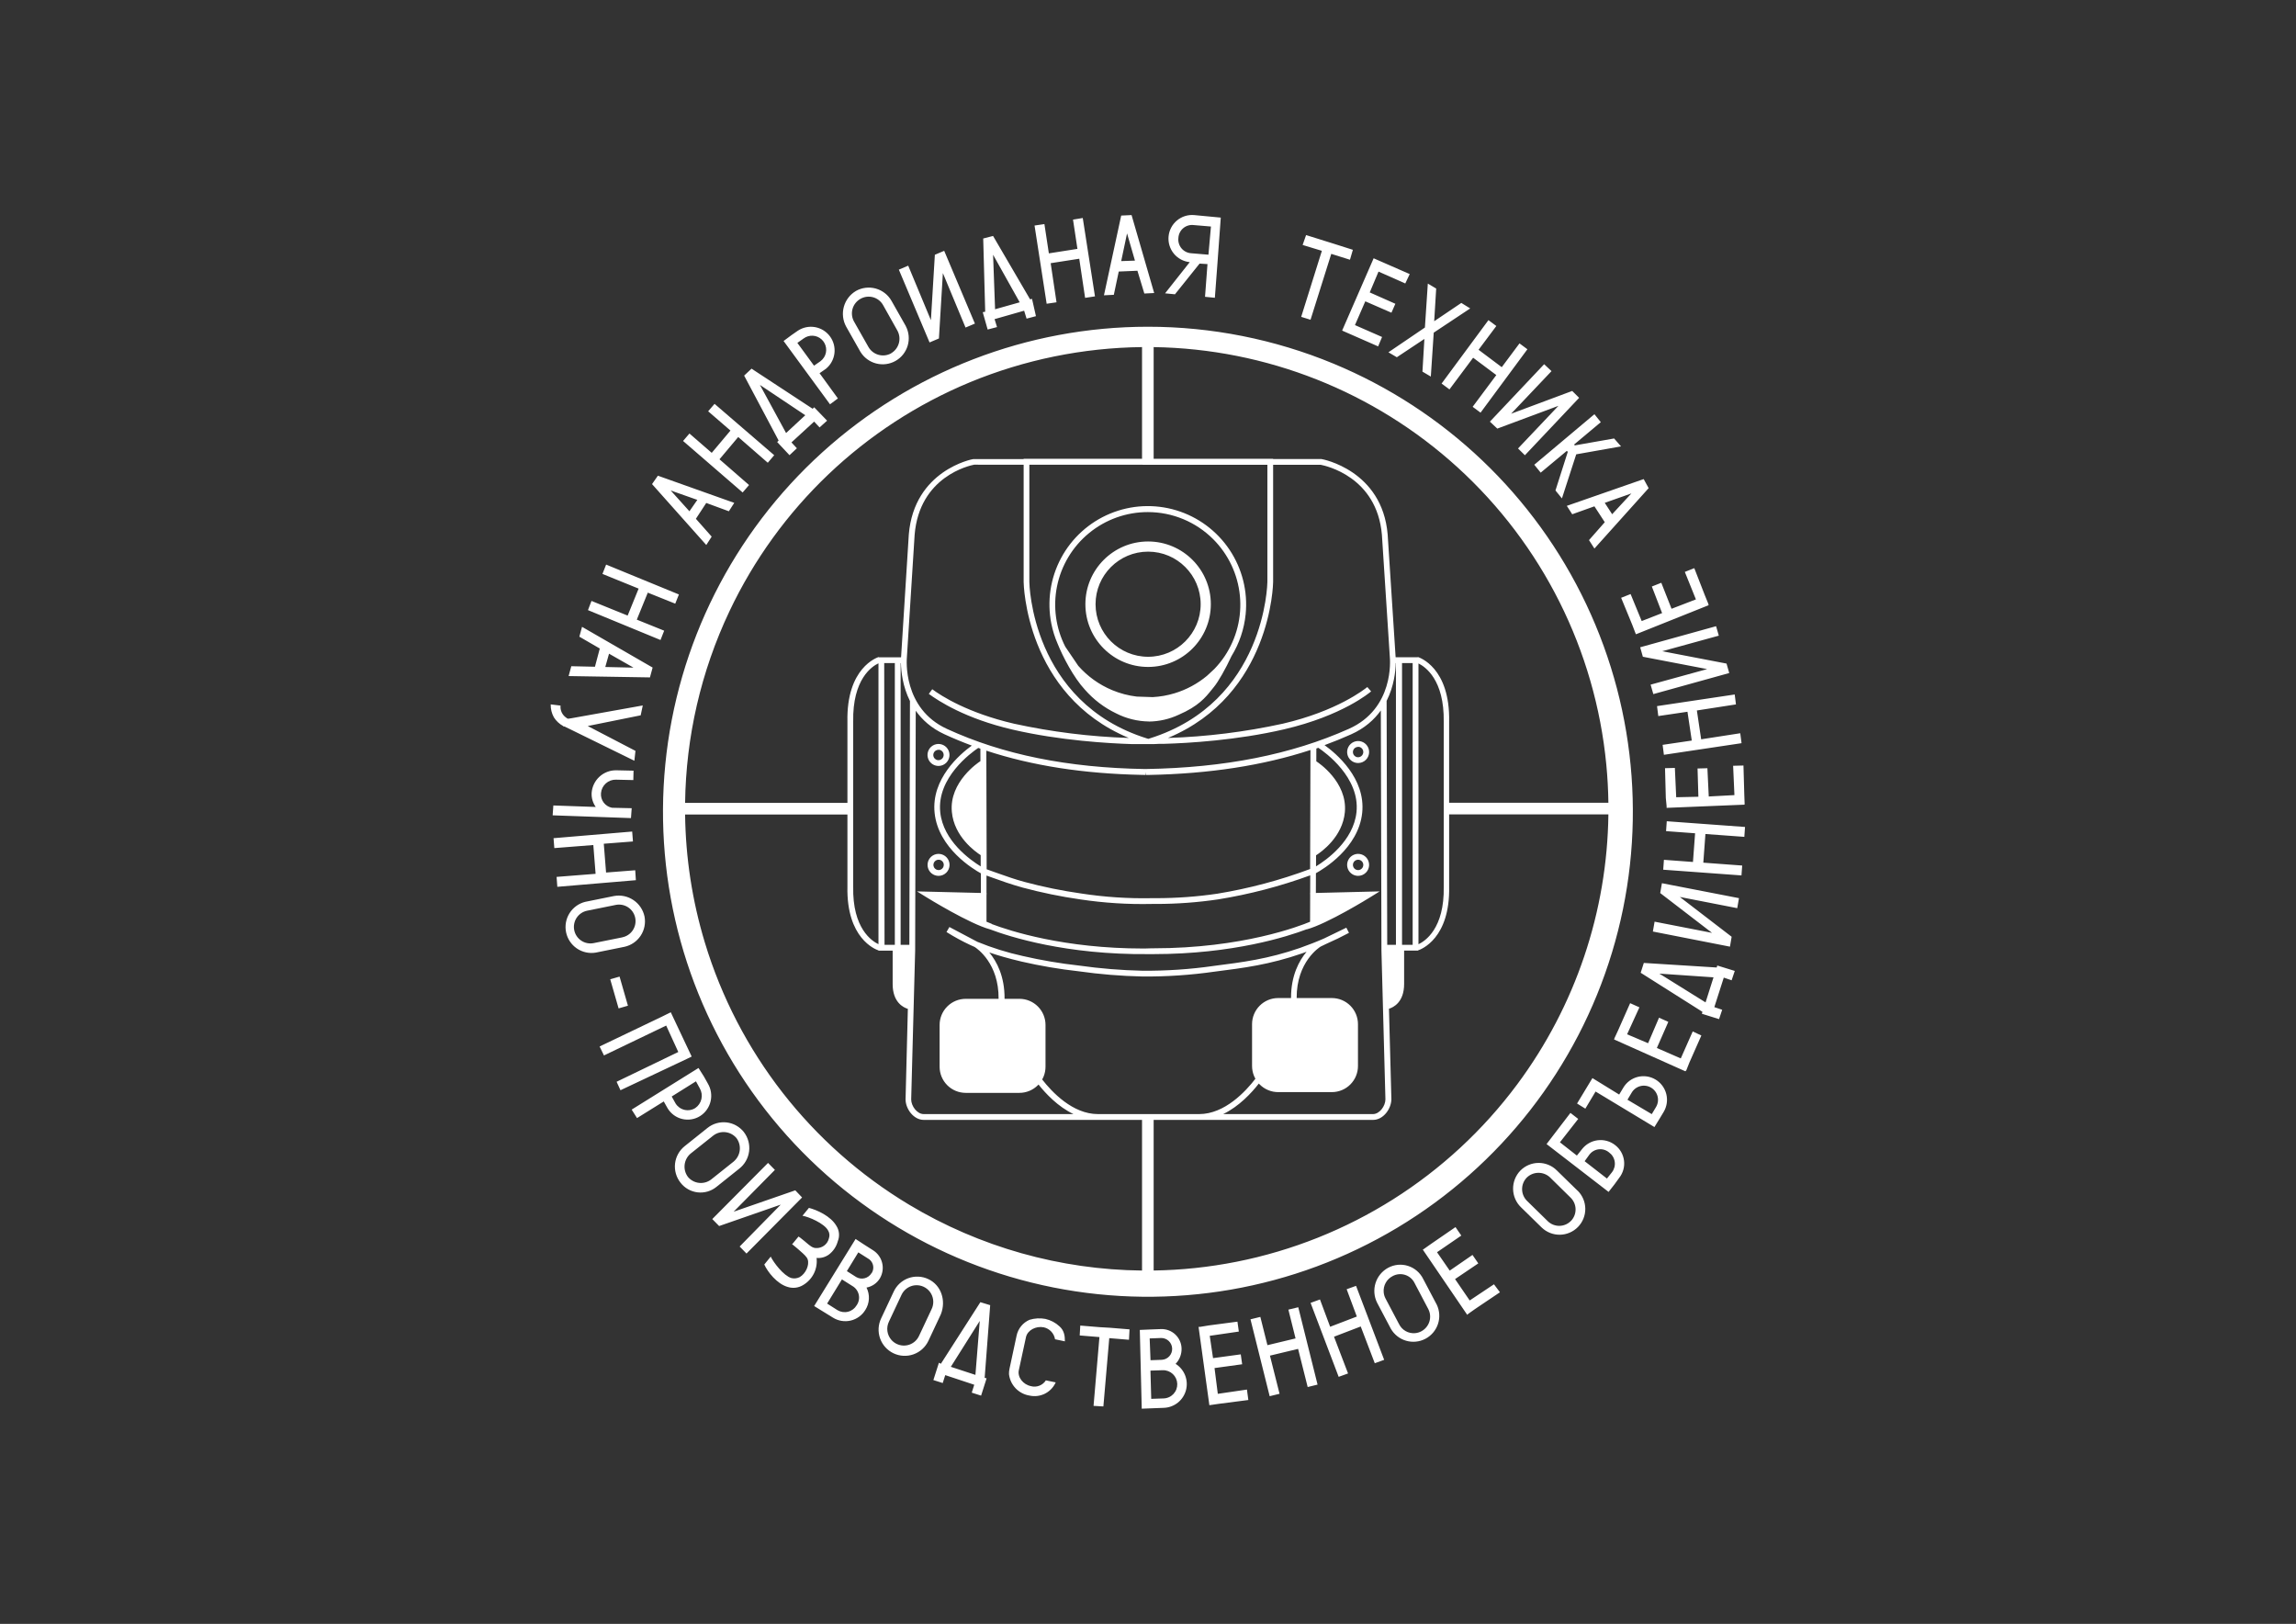 <?xml version="1.0" encoding="UTF-8"?> <svg xmlns="http://www.w3.org/2000/svg" xmlns:xlink="http://www.w3.org/1999/xlink" version="1.1" width="1190.551pt" height="841.89pt" viewBox="0,0,256,181.025"><rect x="0" y="0" width="256" height="181.025" fill="#333333" stroke="none"/><g fill="#ffffff" fill-rule="evenodd" stroke="none" stroke-width="1" stroke-linecap="butt" stroke-linejoin="miter" stroke-miterlimit="10" stroke-dasharray="" stroke-dashoffset="0" font-family="none" font-weight="none" font-size="none" text-anchor="none" style="mix-blend-mode: normal"><g transform="translate(0.812,1.69) scale(0.215,0.215)"><path d="M606.595,106.445c2.487,-2.072 5.692,-3.077 8.916,-2.794l13.802,1.306l-1.791,24.615l-1.276,16.959l-5.101,-0.502l1.274,-16.964l-4.099,-0.251l-12.77,15.912l-5.116,-0.502l12.784,-16.17c-3.221,-0.323 -6.183,-1.907 -8.239,-4.407c-2.057,-2.499 -3.041,-5.711 -2.738,-8.934c0.302,-3.222 1.868,-6.194 4.354,-8.267zM613.977,123.44l8.941,0.753l1.296,-14.611l-8.957,-0.753c-0.964,-0.117 -1.942,-0.034 -2.872,0.243c-0.931,0.277 -1.795,0.743 -2.538,1.367c-0.743,0.625 -1.35,1.396 -1.783,2.265c-0.433,0.869 -0.682,1.818 -0.733,2.788c-0.113,0.963 -0.029,1.939 0.248,2.869c0.277,0.929 0.741,1.792 1.363,2.537c0.623,0.744 1.39,1.353 2.256,1.79c0.866,0.437 1.812,0.693 2.78,0.751zM583.05,103.651l-5.375,0.251l-8.942,41.345l5.116,-0.251l2.55,-12.071l9.688,-0.409l3.584,11.805l5.101,-0.251zM577.675,127.512l3.032,-14.369l4.099,14.121zM552.684,106.004l5.056,-0.834l6.329,40.629l-5.116,0.773l-3.037,-20.284l-14.819,2.308l3.03,20.28l-5.116,0.753l-6.28,-40.557l5.119,-0.753l2.306,15.183l14.819,-2.323zM531.428,147.091l-1.005,0.251l-19.202,-32.866l-5.111,1.321l1.032,37.959l-1.274,0.251l2.549,8.989l4.86,-1.276l-1.276,-4.114l15.334,-4.373l1.268,4.114l4.858,-1.288zM512.268,152.481l-1.033,-28.257l13.799,24.657zM481.037,124.234l4.843,-2.05l15.927,37.736l-4.858,2.05l-11.752,-28.232l-2.05,33.893l-4.858,2.064l-15.927,-37.746l4.858,-2.065l11.767,28.257zM465.972,161.211l-7.425,-13.103c-1.77,-3.11 -4.697,-5.395 -8.145,-6.356c-3.447,-0.961 -7.134,-0.521 -10.258,1.224c-3.087,1.815 -5.347,4.76 -6.301,8.211c-0.955,3.451 -0.53,7.139 1.185,10.282l7.41,13.086c1.831,2.996 4.756,5.162 8.155,6.041c3.4,0.879 7.008,0.402 10.062,-1.331c3.054,-1.733 5.315,-4.586 6.304,-7.955c0.989,-3.369 0.63,-6.991 -1.003,-10.1zM458.387,175.332c-2.014,1.117 -4.389,1.392 -6.606,0.763c-2.216,-0.629 -4.093,-2.11 -5.221,-4.119l-7.425,-13.088c-0.559,-0.993 -0.917,-2.086 -1.053,-3.218c-0.136,-1.132 -0.046,-2.279 0.263,-3.376c0.309,-1.097 0.831,-2.122 1.538,-3.016c0.707,-0.894 1.582,-1.64 2.578,-2.195c0.988,-0.566 2.079,-0.929 3.209,-1.068c1.13,-0.139 2.277,-0.051 3.373,0.259c1.096,0.31 2.119,0.835 3.01,1.545c0.89,0.71 1.63,1.591 2.176,2.59l7.364,13.118c1.109,2.005 1.386,4.365 0.773,6.573c-0.614,2.208 -2.069,4.087 -4.053,5.232zM752.089,234.445c-43.197,-39.319 -99.249,-61.467 -157.586,-62.34v57.909h61.956v0.143h25.087c0.314,0 31.505,5.717 34.315,39.115l4.114,63.393c0.004,0.049 0.012,0.142 0.021,0.276h11.513v-0.151c0.678,0.211 16.828,5.418 16.23,33.594v41.978h82.59c-0.089,-6.62 -0.448,-13.256 -1.091,-19.892c-5.714,-59.135 -33.214,-114.034 -77.15,-154.026zM830.33,414.391h-82.59v37.416c0.572,26.855 -14.455,32.572 -16.11,33.097v0.106h-7.234v17.305c0,9.505 -5.58,12.161 -7.861,12.857l1.255,46.909c-0.055,5 -4.195,10.732 -9.522,10.732h-113.765v78.092c14.301,-0.211 28.641,-1.708 42.851,-4.518c58.283,-11.524 110.201,-44.301 145.663,-91.967c30.275,-40.693 46.711,-89.754 47.312,-140.03zM475.323,572.814h113.152v78.108c-42.304,-0.432 -84.053,-12.077 -120.822,-34.158c-50.933,-30.587 -88.674,-79.019 -105.889,-135.881c-6.578,-21.727 -9.979,-44.092 -10.254,-66.43h84.187v37.374c-0.572,26.84 14.458,32.557 16.112,33.097v0.107h7.342v17.328c0,9.536 5.617,12.195 7.884,12.874l-1.19,46.927c0.015,4.936 4.152,10.652 9.477,10.652zM435.699,408.426v-42.064c-0.603,-28.149 15.555,-33.355 16.23,-33.566v0.151h11.573c0.016,-0.216 0.03,-0.337 0.036,-0.354l3.989,-63.32c2.763,-33.405 33.097,-39.115 33.473,-39.115h26.077v-0.143h61.399v-57.92c-30.611,0.349 -60.885,6.528 -89.198,18.217c-54.887,22.74 -99.359,65.075 -124.773,118.776c-14.83,31.337 -22.552,65.237 -22.992,99.338zM422.627,226.712c46.254,-41.93 106.45,-65.157 168.88,-65.164c33.031,-0.003 65.739,6.501 96.256,19.139c57.679,23.888 104.411,68.377 131.107,124.812c26.695,56.435 31.444,120.782 13.326,180.524c-18.118,59.743 -57.813,110.611 -111.359,142.71c-53.546,32.099 -117.117,43.133 -178.349,30.961c-61.231,-12.177 -115.746,-46.691 -152.939,-96.833c-37.194,-50.142 -54.408,-112.325 -48.294,-174.454c6.114,-62.13 35.118,-119.765 81.372,-161.695zM463.443,335.96h-0.153v146.068h4.521l0.313,-126.402c-3.815,-7.655 -4.595,-15.392 -4.681,-19.666zM720.048,335.955c-0.091,4.244 -0.867,11.95 -4.732,19.591l0.314,126.492h4.521v-146.083zM712.316,360.51c-3.427,4.787 -8.348,9.228 -15.402,12.384c-4.49,2.014 -9.083,3.88 -13.786,5.602c5.992,4.282 21.392,17.162 19.528,35.085c-1.911,18.336 -20.237,29.246 -23.997,31.309l-0.029,10.247l33.105,-0.813l-4.724,2.921c-0.889,0.57 -22.492,13.9 -33.097,16.773l-0.021,-0.063c-9.841,3.755 -38.211,12.896 -79.52,12.896h-2.615c-42.671,0.403 -71.983,-9.013 -82.098,-12.835c-10.672,-2.881 -32.258,-16.2 -33.177,-16.772l-4.707,-2.919l33.117,0.813v-10.184c-3.768,-2.062 -22.085,-12.983 -23.979,-31.308c-1.852,-17.69 13.139,-30.465 19.283,-34.915c-4.843,-1.797 -9.568,-3.756 -14.181,-5.878c-6.785,-3.117 -11.55,-7.484 -14.89,-12.198l-0.304,124.384l-2.06,77.159c0,3.401 3.014,7.598 6.483,7.598h77.674c-8.038,-3.847 -14.363,-10.577 -18.123,-15.325c-0.105,0.113 -0.212,0.225 -0.322,0.335c-1.258,1.264 -2.753,2.267 -4.399,2.951c-1.646,0.685 -3.412,1.038 -5.194,1.038h-27.847c-3.59,-0.003 -7.031,-1.43 -9.568,-3.97c-2.537,-2.539 -3.963,-5.981 -3.963,-9.571v-21.679c0,-3.591 1.427,-7.035 3.966,-9.575c2.539,-2.54 5.983,-3.966 9.575,-3.966h17.045c0.173,-18.366 -11.1,-26.06 -12.426,-26.892c-0.677,-0.293 -1.24,-0.549 -1.696,-0.757c-0.202,-0.092 -0.383,-0.175 -0.544,-0.247c-4.254,-1.987 -8.38,-4.237 -12.353,-6.739l1.507,-2.602l14.457,7.656c7.631,3.134 15.518,5.6 23.575,7.372c9.64,2.218 19.399,3.876 29.231,4.966c10.896,1.537 21.872,2.431 32.873,2.677c12.33,0.095 24.651,-0.735 36.857,-2.484l0.011,-0.002v0c15.179,-1.938 28.262,-3.609 44.808,-9.339c4.197,-1.507 8.348,-3.084 12.425,-4.873l11.614,-5.628l1.369,2.677c-3.85,2.062 -7.806,3.974 -11.822,5.732l-2.891,1.399c-0.43,0.259 -12.507,7.758 -12.424,26.679h18.259c3.591,0.002 7.034,1.429 9.573,3.967c2.539,2.539 3.966,5.982 3.968,9.574v21.618c0.01,1.785 -0.333,3.553 -1.008,5.205c-0.676,1.652 -1.672,3.154 -2.93,4.419c-1.258,1.266 -2.754,2.27 -4.402,2.955c-1.648,0.685 -3.415,1.038 -5.2,1.038h-27.847c-1.778,0 -3.539,-0.35 -5.182,-1.03c-1.643,-0.681 -3.135,-1.678 -4.393,-2.936c-0.095,-0.095 -0.188,-0.191 -0.28,-0.288c-0.057,-0.061 -0.114,-0.122 -0.17,-0.184c-3.714,4.764 -10.216,11.849 -18.511,15.837h77.675c3.477,0 6.47,-4.197 6.485,-7.643l-2.065,-77.109zM665.748,509.627h-6.676c-3.591,0.001 -7.034,1.427 -9.573,3.967c-2.539,2.539 -3.965,5.983 -3.965,9.574v21.693c-0,1.778 0.349,3.539 1.03,5.182c0.204,0.494 0.438,0.974 0.697,1.438c-4.904,6.398 -15.834,18.319 -29.162,18.319l-52.543,-0.003c-13.063,0 -23.823,-11.462 -28.86,-17.934c0.266,-0.475 0.503,-0.966 0.71,-1.471c0.677,-1.649 1.022,-3.416 1.014,-5.199v-21.618c0,-3.591 -1.426,-7.035 -3.965,-9.574c-2.539,-2.539 -5.983,-3.966 -9.573,-3.967h-7.703c0.108,-11.651 -4.072,-19.402 -7.91,-24.034c4.137,1.417 9.63,3.057 16.761,4.727c9.738,2.243 19.598,3.92 29.53,5.023c11.003,1.565 22.091,2.469 33.202,2.708c12.482,0.096 24.955,-0.744 37.311,-2.512c15.317,-1.942 28.553,-3.639 45.404,-9.476l2.33,-0.844c-3.842,4.59 -8.108,12.325 -8.06,24.002zM504.665,386.791l-0.156,0.104c-0.663,0.424 -16.16,10.607 -14.653,26.239c1.181,12.83 12.169,20.619 14.941,22.397l0.016,5.837c-5.31,-3.265 -19.478,-13.191 -20.985,-28.131c-1.853,-17.844 16.009,-30.811 19.715,-33.298c0.367,0.129 0.735,0.258 1.104,0.385zM507.731,381.364l0.172,61.502l3.793,1.356c0.878,0.304 1.8,0.631 2.76,0.97c3.797,1.344 8.209,2.905 12.976,4.201c9.707,2.604 19.564,4.617 29.515,6.029c12.12,1.858 24.377,2.668 36.635,2.421h2.316c10.572,-0.007 21.131,-0.781 31.592,-2.316c16.432,-2.688 32.562,-6.976 48.159,-12.803l0.175,-61.702c-24.709,8.066 -52.394,12.318 -83.918,12.932h-1.507l-0.211,-1.507v1.507l-1.863,-0.035c-30.223,-0.616 -56.815,-4.743 -80.594,-12.556zM681.175,233.144l-24.715,-0.008v60.741c0,0.618 -0.844,58.522 -54.537,80.894c20.038,-0.643 39.974,-3.12 59.56,-7.402c28.213,-6.559 42.351,-17.829 43.717,-18.917c0.063,-0.051 0.099,-0.079 0.107,-0.084l1.969,2.26c-0.585,0.502 -14.804,12.609 -45.13,19.664c-24.615,5.732 -50.023,7.176 -62.105,7.52h-2.436c-2.213,0.149 -3.747,0.149 -4.378,0.149h-9.781c-12.036,-0.364 -37.49,-1.806 -62.102,-7.523c-24.612,-5.716 -38.499,-14.894 -43.453,-18.521l1.789,-2.407c4.754,3.517 18.385,12.275 42.365,17.858c19.586,4.282 39.524,6.76 59.562,7.402c-53.63,-22.372 -54.532,-80.284 -54.532,-80.894v-60.785l-25.68,-0.009c-2.286,0.435 -28.357,6.028 -30.854,36.347l-4.003,63.35c-0.116,1.141 -2.301,26.69 20.731,37.282c29.035,13.344 62.584,20.159 102.585,20.819h0.528c41.044,-0.66 75.494,-7.52 105.313,-20.819c23.655,-10.522 21.395,-36.106 21.284,-37.221l-4.106,-63.365c-2.565,-30.283 -29.397,-35.897 -31.7,-36.331zM653.481,233.134l-123.44,-0.041v60.784c0,0.618 0.931,62.361 61.004,81.15l0.693,0.209l0.676,-0.209c60.128,-18.852 61.067,-80.54 61.067,-81.165zM675.673,455.209l0.029,-9.209c-15.491,5.672 -31.489,9.85 -47.775,12.476c-10.615,1.569 -21.329,2.358 -32.059,2.361h-2.316c-12.416,0.277 -24.834,-0.513 -37.116,-2.361c-10.068,-1.44 -20.041,-3.485 -29.864,-6.121c-6.028,-1.655 -11.584,-3.657 -15.992,-5.252l-2.763,-0.992v9.098l0.065,0.002l-0.065,1.167v13.671l2.743,1.111l-0.031,0.099c9.514,3.609 37.53,12.688 78.526,12.688h0.843l3.632,-0.111h0.857c46.185,0 75.884,-11.523 81.238,-13.766l0.044,-14.07l-0.044,-0.789zM479.345,444.99c1.022,0.835 2.301,1.29 3.621,1.287c1.508,-0.004 2.952,-0.605 4.019,-1.67c0.933,-0.933 1.513,-2.161 1.643,-3.474c0.129,-1.314 -0.202,-2.631 -0.936,-3.728c-0.734,-1.097 -1.826,-1.905 -3.089,-2.287c-1.264,-0.382 -2.62,-0.314 -3.838,0.192c-1.219,0.507 -2.224,1.42 -2.845,2.584c-0.62,1.165 -0.817,2.509 -0.558,3.803c0.26,1.294 0.961,2.458 1.982,3.293zM481.472,438.353c0.442,-0.296 0.963,-0.455 1.495,-0.456v0.008c0.353,-0.006 0.703,0.059 1.03,0.191c0.326,0.135 0.623,0.332 0.874,0.58c0.249,0.25 0.448,0.545 0.586,0.869c0.134,0.327 0.203,0.676 0.203,1.03c0.003,0.532 -0.153,1.053 -0.447,1.497c-0.294,0.444 -0.713,0.791 -1.204,0.996c-0.491,0.206 -1.032,0.26 -1.555,0.159c-0.522,-0.102 -1.003,-0.357 -1.381,-0.733c-0.377,-0.375 -0.635,-0.855 -0.74,-1.377c-0.105,-0.522 -0.053,-1.064 0.15,-1.556c0.203,-0.492 0.547,-0.913 0.99,-1.21zM634.873,332.324c-3.087,6.666 -6.891,13.36 -9.211,16.125l-1.218,1.507c-3.014,3.745 -6.781,8.424 -16.953,12.787c-4.827,2.256 -10.08,3.454 -15.407,3.517l-0.073,-0.035c-5.899,-0.082 -11.701,-1.518 -16.957,-4.197c-6.161,-2.955 -11.662,-7.125 -16.172,-12.259c-5.891,-6.339 -11.506,-17.183 -14.186,-23.868c-1.44,-3.308 -2.533,-6.781 -3.248,-10.364c-2.31,-11.573 -0.536,-23.589 5.022,-34.001c5.557,-10.411 14.553,-18.573 25.454,-23.094c10.902,-4.521 23.034,-5.122 34.328,-1.701c11.294,3.422 21.053,10.655 27.612,20.465c6.559,9.811 9.512,21.593 8.357,33.338c-0.765,7.776 -3.299,15.217 -7.347,21.78zM625.968,339.014c1.978,-2.046 3.78,-4.276 5.381,-6.669c6.176,-9.234 8.958,-20.325 7.872,-31.38c-1.086,-11.055 -5.972,-21.392 -13.826,-29.249c-4.448,-4.455 -9.731,-7.99 -15.545,-10.403c-5.815,-2.413 -12.047,-3.658 -18.343,-3.662c-11.109,-0.014 -21.879,3.824 -30.475,10.862c-8.595,7.037 -14.484,16.838 -16.662,27.731c-2.117,10.587 -0.602,21.569 4.284,31.176l6.75,9.949c4.807,5.463 10.827,9.799 17.637,12.626c4.08,1.693 8.342,2.803 12.665,3.323l8.32,0.275c3.816,-0.206 7.619,-0.867 11.327,-1.99c6.189,-1.873 11.887,-4.962 16.788,-9.037zM678.726,435.623l-0.015,5.729c5.31,-3.25 19.423,-13.179 20.988,-28.131c1.866,-17.978 -16.278,-31.007 -19.798,-33.353l-1.025,0.374l-0.018,6.644l0.154,0.103c0.66,0.422 16.075,10.531 14.653,26.237c-1.167,12.827 -12.157,20.615 -14.939,22.397zM700.556,387.769c-1.32,0.003 -2.6,-0.452 -3.622,-1.287c-1.022,-0.835 -1.722,-1.999 -1.982,-3.293c-0.26,-1.294 -0.063,-2.638 0.558,-3.802c0.621,-1.165 1.626,-2.079 2.844,-2.585c1.219,-0.506 2.575,-0.575 3.838,-0.193c1.264,0.382 2.355,1.19 3.089,2.287c0.734,1.097 1.064,2.414 0.936,3.728c-0.129,1.314 -0.71,2.542 -1.643,3.474c-1.065,1.068 -2.511,1.668 -4.019,1.67zM700.556,379.391c-0.535,-0.004 -1.06,0.151 -1.507,0.444c-0.333,0.22 -0.612,0.511 -0.819,0.853c-0.206,0.341 -0.334,0.724 -0.375,1.121c-0.041,0.396 0.007,0.798 0.141,1.173c0.133,0.376 0.347,0.718 0.628,1.001c0.376,0.381 0.856,0.642 1.379,0.753c0.479,0.087 0.973,0.045 1.43,-0.122c0.457,-0.167 0.862,-0.453 1.171,-0.829c0.31,-0.375 0.514,-0.827 0.591,-1.307c0.077,-0.481 0.024,-0.973 -0.152,-1.427c-0.196,-0.502 -0.539,-0.933 -0.983,-1.237c-0.445,-0.305 -0.97,-0.469 -1.509,-0.471zM479.314,387.998c1.022,0.836 2.302,1.29 3.622,1.287c1.508,-0.002 2.954,-0.603 4.018,-1.67c0.933,-0.933 1.514,-2.161 1.643,-3.474c0.129,-1.314 -0.202,-2.631 -0.936,-3.728c-0.734,-1.097 -1.826,-1.905 -3.089,-2.287c-1.264,-0.382 -2.62,-0.314 -3.839,0.192c-1.218,0.507 -2.224,1.42 -2.844,2.585c-0.621,1.165 -0.817,2.509 -0.558,3.802c0.26,1.294 0.961,2.458 1.982,3.293zM481.428,381.351c0.448,-0.294 0.972,-0.449 1.507,-0.444l-0.005,-0.048c0.539,0.001 1.064,0.166 1.509,0.47c0.445,0.305 0.787,0.736 0.983,1.238c0.177,0.454 0.229,0.946 0.152,1.427c-0.077,0.481 -0.281,0.932 -0.591,1.308c-0.309,0.375 -0.714,0.662 -1.171,0.829c-0.457,0.167 -0.95,0.209 -1.429,0.122c-0.524,-0.111 -1.003,-0.373 -1.379,-0.754c-0.282,-0.282 -0.496,-0.625 -0.629,-1.001c-0.133,-0.376 -0.181,-0.776 -0.14,-1.173c0.04,-0.397 0.169,-0.78 0.375,-1.121c0.207,-0.341 0.486,-0.633 0.819,-0.852zM700.556,446.277c-1.32,0.004 -2.6,-0.449 -3.623,-1.283c-1.022,-0.834 -1.724,-1.997 -1.985,-3.29c-0.261,-1.294 -0.065,-2.637 0.553,-3.803c0.619,-1.165 1.624,-2.08 2.841,-2.588c1.218,-0.508 2.575,-0.577 3.838,-0.197c1.264,0.381 2.356,1.188 3.091,2.283c0.735,1.096 1.067,2.413 0.94,3.726c-0.127,1.313 -0.706,2.542 -1.638,3.476c-1.066,1.067 -2.51,1.669 -4.019,1.675zM700.556,437.898c-0.536,-0.006 -1.062,0.149 -1.509,0.443c-0.448,0.295 -0.797,0.717 -1.003,1.212c-0.207,0.493 -0.262,1.036 -0.158,1.56c0.104,0.524 0.362,1.005 0.741,1.381c0.282,0.282 0.624,0.498 1,0.632c0.376,0.134 0.777,0.182 1.175,0.142c0.397,-0.04 0.78,-0.168 1.122,-0.375c0.342,-0.206 0.633,-0.486 0.854,-0.819c0.343,-0.518 0.495,-1.137 0.433,-1.755c-0.062,-0.618 -0.336,-1.194 -0.775,-1.634c-0.5,-0.497 -1.175,-0.777 -1.879,-0.781zM728.824,482.034h-5.508v-146.078h5.508zM460.283,482.034h-5.343l-0.166,-146.078h5.508zM731.834,336.134v145.586c3.295,-1.507 13.538,-8.037 13.104,-29.852v-85.506c0.34,-21.853 -9.675,-28.562 -13.104,-30.228zM451.796,481.702c-3.308,-1.547 -13.571,-8.062 -13.103,-29.889v-85.481c-0.438,-22.085 9.793,-28.749 13.103,-30.256zM374.207,257.229l2.801,-4.358l-39.605,-14.088l-3.037,4.357l28.131,31.58l2.798,-4.345l-8.184,-9.246l5.373,-8.216zM353.757,257.229l-9.718,-10.78l13.815,4.875zM397.724,228.153l-3.326,3.918l-15.336,-13.347l-9.715,11.554l15.332,13.347l-3.326,3.856l-30.894,-26.707l3.311,-3.858l11.553,10.022l9.715,-11.554l-11.569,-10.004l3.325,-3.85zM418.451,203.312l-0.776,0.773l-31.7,-20.799l-3.841,3.599l17.886,33.677l-0.754,0.773l6.392,6.817l3.826,-3.585l-2.813,-3.036l11.767,-10.8l2.808,3.036l3.901,-3.516zM403.883,216.659l-13.563,-24.946l23.52,15.716zM424.57,183.332l-3.326,2.308l9.515,13.088l-4.094,3.037l-24.072,-32.826l4.084,-3.036l3.325,-2.308c2.626,-1.734 5.817,-2.394 8.915,-1.845c3.098,0.55 5.867,2.268 7.735,4.8c1.869,2.531 2.694,5.684 2.307,8.806c-0.388,3.123 -1.958,5.977 -4.389,7.976zM413,167.619l-3.265,2.308l8.641,11.812l3.325,-2.308c0.774,-0.573 1.43,-1.291 1.929,-2.115c0.875,-1.453 1.22,-3.164 0.976,-4.843c-0.244,-1.678 -1.062,-3.22 -2.315,-4.364c-1.253,-1.143 -2.864,-1.816 -4.557,-1.906c-1.694,-0.09 -3.366,0.41 -4.733,1.415zM697.82,121.659l-1.507,5.146l-9.703,-3.037l-10.75,34.16l-4.842,-1.507l10.722,-34.237l-9.976,-3.037l1.793,-5.131l14.568,4.556zM706.568,143.755l4.554,-10.8l13.877,6.159l2.294,-4.873l-18.188,-7.957l-0.502,-0.251l-16.348,37.492l0.518,0.251l18.142,7.957l2.05,-4.872l-14.065,-6.166l5.36,-12.328l13.563,5.905l2.034,-4.629zM754.057,149.2l-14.065,9.489l1.032,-16.944l-4.34,-2.565l-1.507,22.774l-18.918,12.845l4.355,2.567l14.289,-9.489l-1.005,16.944l4.343,2.565l1.507,-22.773l18.918,-12.559zM775.028,182.513l9.2,-12.33l4.099,3.042l-24.293,32.873l-4.099,-3.037l12.267,-16.459l-12.023,-8.989l-12.27,16.428l-4.084,-3.036l24.293,-32.876l4.099,3.036l-9.216,12.327zM811.569,194.841l-31.684,11.812l20.953,-22.091l-3.825,-3.584l-28.131,29.776l3.836,3.609l31.703,-11.805l-20.953,22.104l3.567,3.516l28.12,-29.773zM812.85,223.082l20.448,-3.599l3.579,4.109l-23.232,4.114l-7.411,22.857l-3.356,-4.117l6.391,-20.026l-0.501,-0.502l-13.548,11.285l-3.326,-4.099l31.191,-26.207l3.31,4.129l-13.801,11.554zM848.633,240.544l-39.864,13.877l2.81,4.357l11.508,-4.114l5.361,8.228l-8.171,9.293l2.81,4.37l28.118,-31.321zM832.281,258.764l-3.838,-5.908l13.811,-4.873zM348.304,300.365l-1.902,4.772l-14.236,-5.712l-5.694,13.995l14.194,5.727l-1.901,4.832l-37.618,-15.49l1.824,-4.772l18.752,7.598l5.692,-13.98l-18.753,-7.62l1.901,-4.84zM298.065,317.153l-1.389,5.102l10.597,6.141l-2.512,9.449l-12.264,-0.276l-1.389,5.109l42.174,0.693l1.392,-5.101zM310.121,337.972l1.946,-6.895l12.697,7.226zM301.019,368.582l27.463,-5.548l1.075,-5.114l-36.962,6.621l-1.524,0.226h-0.251c-0.318,-0.006 -0.435,-0.108 -0.596,-0.247c-0.1,-0.086 -0.216,-0.188 -0.408,-0.29c-0.997,-0.684 -1.792,-1.624 -2.301,-2.721c-0.509,-1.097 -0.715,-2.31 -0.595,-3.514l-5.104,-0.628c-0.059,2.346 0.509,4.665 1.645,6.718c1.186,1.867 2.823,3.404 4.76,4.471l0.251,0.264h0.251c0.14,-0.014 0.281,0.002 0.414,0.047c0.133,0.051 0.254,0.129 0.354,0.229l2.26,1.083l33.449,16.411l0.57,-5.119zM315.722,396.402l8.942,0.203l0.111,-4.873l-8.942,-0.201c-3.234,-0.051 -6.364,1.142 -8.745,3.332c-2.381,2.189 -3.83,5.209 -4.05,8.436c-0.124,2.587 0.629,5.141 2.135,7.249l-21.985,-0.774l-0.369,5.112l40.622,1.434l0.374,-5.127l-10.215,-0.228c-1.723,-0.331 -3.262,-1.29 -4.317,-2.692c-1.055,-1.402 -1.55,-3.147 -1.39,-4.894c0.158,-1.946 1.059,-3.758 2.517,-5.056c1.458,-1.299 3.36,-1.987 5.312,-1.921zM310.528,444.549l15.123,-1.178l0.332,5.144l-40.732,3.439l-0.387,-5.144l20.234,-1.592l-1.181,-14.925l-20.227,1.585l-0.402,-5.134l40.78,-3.446l0.4,5.142l-15.123,1.177zM330.471,467.356c-0.734,-3.49 -2.804,-6.555 -5.767,-8.54c-2.963,-1.985 -6.585,-2.733 -10.092,-2.084l-14.907,3.014c-3.373,0.841 -6.289,2.956 -8.138,5.901c-1.848,2.945 -2.484,6.49 -1.776,9.894c0.709,3.403 2.708,6.4 5.577,8.363c2.87,1.962 6.388,2.737 9.817,2.162l14.907,-3.014c3.433,-0.751 6.437,-2.81 8.375,-5.741c1.938,-2.931 2.657,-6.502 2.003,-9.954zM318.972,478.156l-14.889,2.989c-2.218,0.44 -4.52,-0.015 -6.404,-1.266c-1.884,-1.25 -3.198,-3.195 -3.655,-5.409c-0.457,-2.215 -0.02,-4.52 1.215,-6.414c1.236,-1.894 3.169,-3.223 5.38,-3.697l14.905,-3.014c2.226,-0.458 4.542,-0.011 6.439,1.239c1.897,1.25 3.22,3.204 3.678,5.43c0.457,2.226 0.011,4.542 -1.239,6.44c-1.251,1.897 -3.204,3.22 -5.43,3.677zM352.363,541.217l2.56,-1.256l-10.838,-22.952l-2.559,1.256l-2.057,1.02l-32.291,15.459l2.261,4.65l32.263,-15.497l6.279,13.706l-31.989,15.437l2.01,4.388zM363.272,553.879l-2.027,-3.612l-2.778,-4.378l-34.662,21.586l2.78,4.393l13.862,-8.627l2.024,3.597c0.837,1.376 1.938,2.572 3.241,3.519c1.303,0.946 2.781,1.624 4.349,1.994c1.567,0.37 3.193,0.424 4.781,0.159c1.589,-0.265 3.109,-0.843 4.472,-1.7c2.738,-1.746 4.684,-4.493 5.423,-7.654c0.74,-3.162 0.213,-6.487 -1.467,-9.265zM356.791,566.666c-0.827,0.517 -1.746,0.865 -2.708,1.025c-0.961,0.159 -1.943,0.127 -2.891,-0.094c-0.948,-0.221 -1.843,-0.627 -2.635,-1.195c-0.793,-0.567 -1.465,-1.286 -1.979,-2.115l-2.009,-3.609l12.578,-7.872l1.967,3.612c0.981,1.685 1.286,3.678 0.856,5.58c-0.43,1.901 -1.564,3.569 -3.175,4.668zM378.037,575.743c1.545,0.865 2.902,2.027 3.994,3.421h-0.015c2.176,2.841 3.14,6.426 2.684,9.976c-0.456,3.549 -2.297,6.774 -5.121,8.972l-11.805,9.426c-1.355,1.101 -2.916,1.92 -4.592,2.41c-1.676,0.489 -3.433,0.638 -5.168,0.438c-1.735,-0.2 -3.412,-0.744 -4.933,-1.601c-1.521,-0.857 -2.855,-2.01 -3.924,-3.391c-1.108,-1.387 -1.93,-2.979 -2.421,-4.685c-0.491,-1.705 -0.64,-3.491 -0.439,-5.255c0.202,-1.763 0.748,-3.47 1.61,-5.021c0.862,-1.552 2.021,-2.918 3.412,-4.02l11.805,-9.427c1.38,-1.109 2.966,-1.933 4.667,-2.424c1.701,-0.491 3.482,-0.639 5.241,-0.437c1.759,0.202 3.459,0.752 5.004,1.617zM364.982,603.738l11.83,-9.427v-0.022c1.706,-1.462 2.795,-3.516 3.047,-5.749c0.252,-2.233 -0.353,-4.478 -1.691,-6.282c-1.442,-1.726 -3.494,-2.83 -5.729,-3.082c-2.235,-0.253 -4.481,0.365 -6.272,1.726l-11.83,9.409c-1.719,1.459 -2.817,3.519 -3.069,5.76c-0.252,2.24 0.361,4.492 1.712,6.297c1.439,1.73 3.49,2.839 5.725,3.094c2.236,0.256 4.484,-0.362 6.276,-1.723zM408.656,609.33l-31.974,11.084l21.402,-21.676l-3.559,-3.622l-28.922,29.108l3.559,3.622l31.958,-11.107l-21.311,21.722l3.544,3.648l28.832,-29.082zM415.733,618.427c4.077,1.058 11.252,4.174 14.254,9.346l0.003,0.005c0.745,1.174 1.199,2.509 1.321,3.893c0.123,1.387 -0.088,2.778 -0.615,4.064c-0.721,2.752 -2.341,5.177 -4.602,6.895c-1.847,1.349 -4.125,1.977 -6.402,1.755c0.331,2.725 -0.13,5.482 -1.329,7.95c-1.245,2.557 -3.214,4.686 -5.661,6.125c-1.176,0.722 -2.492,1.181 -3.86,1.35c-1.368,0.169 -2.757,0.042 -4.072,-0.369c-5.622,-1.592 -10.431,-7.786 -12.189,-11.639l3.335,-4.096c1.512,3.094 6.583,9.81 10.675,11.113c1.46,0.369 3.002,0.195 4.345,-0.485c3.079,-1.771 5.152,-6.162 4.147,-9.204c-0.431,-1.328 -2.159,-2.841 -3.925,-4.386c-0.301,-0.264 -0.603,-0.527 -0.9,-0.796c-0.241,-0.253 -0.495,-0.448 -0.751,-0.643c-0.252,-0.19 -0.507,-0.385 -0.755,-0.638c-0.105,-0.105 -0.249,-0.211 -0.415,-0.332c-0.25,-0.179 -0.551,-0.4 -0.854,-0.712l-0.502,-0.253l3.351,-4.075l0.771,0.501c0.4,0.269 0.793,0.606 1.185,0.944c0.367,0.311 0.732,0.627 1.097,0.88c0.288,0.242 0.563,0.475 0.827,0.701l0.007,0.005l0.007,0.005l0.008,0.005l0.008,0.011l0.006,0.005c2.003,1.713 3.398,2.905 5.184,2.905c1.538,0.079 3.054,-0.39 4.279,-1.329c1.224,-0.933 2.077,-2.272 2.408,-3.774c0.237,-0.68 0.315,-1.397 0.227,-2.108c-0.087,-0.712 -0.337,-1.395 -0.729,-1.994c-2.01,-3.601 -9.912,-6.995 -13.234,-7.535zM449.094,640.474l-4.838,-3.073l-4.325,-2.852l-21.49,34.776l9.677,5.973c1.366,0.865 2.892,1.45 4.486,1.713c1.595,0.269 3.227,0.216 4.8,-0.153c1.573,-0.374 3.058,-1.054 4.364,-2.009c1.307,-0.949 2.41,-2.156 3.246,-3.537c1.089,-1.713 1.714,-3.68 1.815,-5.704c0.101,-2.024 -0.325,-4.043 -1.237,-5.851c1.449,-0.269 2.824,-0.843 4.032,-1.687c1.208,-0.843 2.221,-1.935 2.971,-3.205c1.367,-2.393 1.766,-5.214 1.115,-7.891c-0.651,-2.678 -2.303,-5.003 -4.617,-6.5zM440.476,668.924c-0.485,0.828 -1.131,1.555 -1.899,2.13c-0.768,0.575 -1.644,0.991 -2.575,1.223c-0.931,0.232 -1.899,0.274 -2.848,0.132c-0.949,-0.148 -1.859,-0.48 -2.677,-0.981l-5.307,-3.379l7.678,-12.536l5.337,3.379c0.848,0.474 1.586,1.123 2.168,1.898c0.582,0.78 0.994,1.671 1.209,2.62c0.215,0.944 0.23,1.924 0.042,2.878c-0.188,0.954 -0.574,1.855 -1.133,2.651zM448.179,652.277c-0.794,1.313 -2.072,2.261 -3.558,2.636c-1.486,0.374 -3.06,0.153 -4.382,-0.622l-4.837,-3.073l5.94,-9.721l4.838,3.068c0.671,0.343 1.263,0.823 1.737,1.407c0.474,0.585 0.821,1.26 1.016,1.987c0.196,0.728 0.236,1.487 0.119,2.235c-0.117,0.743 -0.389,1.455 -0.798,2.082zM472.492,654.08c1.775,0.079 3.517,0.506 5.124,1.265c6.641,3.089 9.384,11.07 6.528,18.276l-6.485,13.817c-1.554,3.247 -4.334,5.741 -7.727,6.937c-3.394,1.197 -7.124,0.996 -10.37,-0.559c-3.245,-1.555 -5.741,-4.333 -6.936,-7.728c-1.196,-3.395 -0.995,-7.122 0.559,-10.369l6.485,-13.816c0.741,-1.613 1.794,-3.068 3.1,-4.27c1.305,-1.207 2.837,-2.14 4.506,-2.752c1.668,-0.611 3.442,-0.886 5.217,-0.801zM472.817,684.839l6.485,-13.811l-0.003,0.011c0.643,-1.281 0.957,-2.699 0.914,-4.133c-0.043,-1.429 -0.441,-2.831 -1.159,-4.07c-0.718,-1.239 -1.733,-2.283 -2.954,-3.031c-1.221,-0.749 -2.609,-1.186 -4.04,-1.265c-1.141,-0.063 -2.284,0.1 -3.362,0.485c-1.077,0.38 -2.069,0.97 -2.917,1.74c-0.848,0.769 -1.535,1.697 -2.022,2.731l-6.485,13.811c-0.773,1.544 -1.067,3.279 -0.846,4.987c0.221,1.708 0.949,3.311 2.089,4.607c0.758,0.854 1.678,1.555 2.707,2.051c1.029,0.501 2.147,0.791 3.289,0.854c1.143,0.063 2.286,-0.1 3.365,-0.48c1.079,-0.385 2.071,-0.975 2.918,-1.745c0.848,-0.77 1.534,-1.703 2.02,-2.741zM509.728,668.877l-5.091,-1.55l-20.47,31.924l-1.029,-0.517l-2.869,8.967l4.848,1.55l1.304,-4.101l15.043,4.987l-1.301,4.091l4.848,1.55l2.858,-8.967l-1.005,-0.269zM502.075,705.024l-12.756,-4.186l14.995,-23.785zM524.58,702.609c-0.784,3.653 2.258,7.47 6.337,8.26l-0.015,0.011c1.438,0.38 2.958,0.29 4.343,-0.253c1.385,-0.538 2.561,-1.508 3.36,-2.762l5.111,1.049c0,0.127 -0.063,0.19 -0.126,0.253c-0.063,0.063 -0.125,0.127 -0.125,0.253c-1.2,2.388 -3.162,4.307 -5.576,5.456c-2.414,1.144 -5.142,1.455 -7.751,0.875c-2.748,-0.432 -5.277,-1.755 -7.203,-3.758c-1.925,-2.009 -3.139,-4.592 -3.457,-7.354c-0.025,-0.949 0.068,-1.898 0.276,-2.82l3.685,-17.196c0.383,-1.798 1.191,-3.479 2.359,-4.897c1.167,-1.423 2.658,-2.541 4.347,-3.268c2.652,-0.806 5.459,-0.965 8.186,-0.464c2.766,0.617 5.315,1.966 7.382,3.906c2.298,2.067 2.783,4.697 2.763,7.733l-5.111,-1.07c-0.242,-1.497 -0.927,-2.889 -1.967,-3.996c-1.04,-1.107 -2.387,-1.871 -3.868,-2.209c-4.079,-0.801 -8.437,1.481 -9.236,5.071zM581.995,681.418l-0.284,5.398l-10.227,-0.844l-3.05,35.414l-5.099,-0.295l3.052,-35.667l-10.23,-0.844l0.294,-5.129l10.228,0.844l5.099,0.29zM608.234,695.64c-0.53,1.365 -1.326,2.609 -2.34,3.658h-0.03c2.24,1.397 3.974,3.474 4.947,5.925c0.973,2.457 1.135,5.155 0.46,7.707c-0.674,2.551 -2.149,4.818 -4.207,6.473c-2.058,1.65 -4.591,2.599 -7.228,2.704l-11.511,0.443l-1.005,-40.838l5.119,-0.221l5.877,-0.222c1.365,-0.042 2.724,0.185 4.001,0.67c1.277,0.485 2.444,1.218 3.436,2.156c0.992,0.939 1.788,2.061 2.343,3.311c0.555,1.249 0.856,2.594 0.888,3.959c0.035,1.46 -0.219,2.915 -0.75,4.275zM598.316,685.899l-5.877,0.221l0.439,11.302l5.88,-0.216c1.482,-0.084 2.874,-0.743 3.873,-1.845c0.999,-1.097 1.527,-2.541 1.469,-4.027c-0.058,-1.481 -0.697,-2.883 -1.779,-3.901c-1.082,-1.017 -2.52,-1.566 -4.005,-1.534zM593.245,717.448l6.395,-0.216c0.961,-0.026 1.907,-0.242 2.785,-0.638c0.878,-0.39 1.669,-0.954 2.329,-1.65c0.66,-0.701 1.176,-1.523 1.519,-2.42c0.342,-0.901 0.504,-1.855 0.476,-2.82c-0.028,-0.96 -0.244,-1.908 -0.637,-2.783c-0.393,-0.88 -0.955,-1.671 -1.655,-2.33c-0.699,-0.659 -1.521,-1.175 -2.42,-1.518c-0.899,-0.343 -1.855,-0.506 -2.817,-0.474l-6.38,0.211zM643.607,718.049l-15.091,1.951l-5.121,0.738l-5.604,-40.606h0.754l4.564,-0.754l14.844,-1.956l0.726,5.14l-15.093,2.203l1.713,11.571l14.377,-1.956l0.726,5.135l-14.332,1.971l1.7,13.358l15.111,-2.209zM664.374,671.191l5.124,-1.239l10.012,40.111l-5.129,1.255l-4.968,-19.773l-14.598,3.5l4.983,19.773l-5.127,1.255l-9.949,-39.863l5.111,-1.255l3.68,14.66l14.585,-3.5zM699.468,658.856l-4.873,1.761l5.275,14.154l-13.84,5.298l-5.275,-14.159l-4.87,1.776l14.568,38.345l4.868,-1.755l-7.284,-19.046l13.854,-5.309l7.284,19.056l4.872,-1.761zM734.265,655.24l7.061,13.389v-0.021c1.499,3.147 1.718,6.753 0.613,10.058c-1.106,3.305 -3.45,6.052 -6.54,7.66c-3.09,1.613 -6.684,1.961 -10.026,0.975c-3.342,-0.986 -6.171,-3.232 -7.891,-6.263l-7.078,-13.395c-1.601,-3.184 -1.895,-6.864 -0.82,-10.264c1.075,-3.395 3.435,-6.236 6.577,-7.918c1.562,-0.838 3.277,-1.355 5.042,-1.513c1.765,-0.163 3.544,0.032 5.233,0.57c1.688,0.538 3.252,1.413 4.597,2.567c1.345,1.154 2.445,2.567 3.233,4.154zM730.095,683.384c1.117,-0.095 2.203,-0.416 3.193,-0.938h-0.013c2.011,-1.049 3.526,-2.847 4.213,-5.008c0.686,-2.161 0.488,-4.507 -0.55,-6.521l-7.06,-13.411c-0.484,-1.017 -1.172,-1.929 -2.023,-2.678c-0.851,-0.743 -1.845,-1.302 -2.921,-1.65c-1.077,-0.343 -2.213,-0.464 -3.337,-0.353c-1.125,0.116 -2.215,0.454 -3.202,1.007c-1.505,0.78 -2.744,1.987 -3.562,3.469c-0.817,1.487 -1.176,3.179 -1.029,4.866c0.096,1.123 0.411,2.214 0.929,3.211l7.076,13.395c0.76,1.508 1.957,2.757 3.435,3.579c1.478,0.823 3.169,1.181 4.853,1.033zM774.088,662.187l-12.842,8.64l-3.599,2.541l-0.522,0.517l-23.032,-33.801l0.779,-0.506l3.584,-2.536l12.584,-8.649l3.014,4.395l-12.596,8.635l6.588,9.531l11.806,-8.129l3.014,4.386l-12.056,8.139l7.593,11.086l12.584,-8.387zM803.595,599.016l10.762,10.511h0.058c2.493,2.482 3.911,5.85 3.938,9.37c0.026,3.52 -1.339,6.908 -3.801,9.428c-2.457,2.518 -5.812,3.967 -9.332,4.025c-3.52,0.058 -6.92,-1.276 -9.462,-3.711l-10.758,-10.527c-2.561,-2.478 -4.034,-5.871 -4.096,-9.434c-0.062,-3.563 1.292,-7.006 3.765,-9.572c1.232,-1.257 2.701,-2.257 4.322,-2.942c1.621,-0.686 3.361,-1.043 5.122,-1.052c1.76,-0.009 3.504,0.332 5.132,1.003c1.628,0.67 3.106,1.656 4.35,2.901zM808.244,627.031c1.021,-0.451 1.949,-1.099 2.718,-1.908l-0.026,0.06c0.78,-0.816 1.392,-1.779 1.803,-2.833c0.406,-1.054 0.601,-2.178 0.575,-3.308c-0.026,-1.13 -0.279,-2.244 -0.738,-3.276c-0.464,-1.033 -1.123,-1.964 -1.945,-2.74l-10.668,-10.491c-1.651,-1.513 -3.821,-2.332 -6.059,-2.285c-2.239,0.047 -4.373,0.955 -5.959,2.536c-1.559,1.634 -2.41,3.817 -2.367,6.075c0.043,2.258 0.976,4.407 2.596,5.981l10.758,10.531c0.806,0.776 1.756,1.385 2.797,1.793c1.042,0.407 2.154,0.605 3.272,0.582c1.118,-0.024 2.22,-0.267 3.244,-0.718zM833.794,585.845c-1.27,-0.988 -2.72,-1.714 -4.275,-2.139c-1.55,-0.425 -3.168,-0.539 -4.766,-0.337c-1.597,0.203 -3.136,0.718 -4.533,1.517c-1.397,0.799 -2.62,1.866 -3.606,3.139l-2.625,3.283l-8.791,-6.882l9.481,-12.119l-4.033,-3.13l-12.379,16.166l32.168,24.81l3.131,-4.019l2.383,-3.288c0.986,-1.252 1.713,-2.688 2.14,-4.225c0.427,-1.536 0.543,-3.142 0.343,-4.724c-0.2,-1.582 -0.712,-3.109 -1.508,-4.49c-0.796,-1.382 -1.861,-2.591 -3.131,-3.557zM832.202,599.933l-2.625,3.283l-11.566,-8.994l2.383,-3.288c0.564,-0.786 1.286,-1.447 2.119,-1.941c0.838,-0.494 1.761,-0.812 2.725,-0.932c0.959,-0.121 1.935,-0.042 2.868,0.231c0.928,0.273 1.792,0.735 2.535,1.356c0.791,0.563 1.466,1.28 1.972,2.108c0.511,0.828 0.849,1.751 0.991,2.712c0.148,0.962 0.095,1.942 -0.148,2.884c-0.248,0.941 -0.675,1.823 -1.27,2.594zM850.278,550.277c1.587,0.232 3.11,0.776 4.486,1.6v-0.007c2.789,1.669 4.797,4.376 5.593,7.526c0.791,3.15 0.306,6.486 -1.36,9.277l-2.13,3.534l-2.662,4.315l-30.517,-18.413l-5.309,8.874l-4.296,-2.665l7.971,-13.187l13.869,8.54l2.13,-3.539c0.812,-1.381 1.892,-2.588 3.173,-3.55c1.281,-0.963 2.741,-1.661 4.296,-2.057c1.555,-0.395 3.168,-0.48 4.755,-0.248zM852.824,569.818l2.13,-3.554c0.517,-0.829 0.859,-1.753 1.018,-2.718c0.153,-0.964 0.111,-1.95 -0.121,-2.898c-0.232,-0.949 -0.654,-1.841 -1.234,-2.626c-0.585,-0.784 -1.318,-1.444 -2.156,-1.941c-0.838,-0.497 -1.771,-0.822 -2.741,-0.954c-0.965,-0.132 -1.95,-0.071 -2.894,0.182c-0.944,0.253 -1.824,0.692 -2.599,1.291c-0.77,0.599 -1.413,1.346 -1.893,2.197l-2.114,3.551zM878.543,529.043l-6.189,13.998l-1.613,4.064l-0.501,0.502l-36.964,-16.509l0.253,-0.754l1.882,-4.071l6.194,-13.985l4.813,2.158l-6.389,13.98l10.891,4.622l5.672,-13.239l4.813,2.175l-5.941,13.536l12.404,5.413l6.194,-13.985zM886.509,493.791l0.279,-1.028l9.083,2.801l-1.629,4.852l-4.07,-1.381l-4.902,15.301l4.07,1.369l-1.624,4.853l-8.898,-2.78l0.279,-1.005l-32.024,-20.257l1.634,-5.096zM856.762,496.963l23.959,14.919l4.122,-12.998zM898.053,457.831l-39.963,-7.751l-0.886,5.111l26.874,20.639l-29.79,-5.805l-0.891,5.112l39.979,7.844l0.875,-5.129l-26.874,-20.639l29.773,5.809zM901.185,420.919l-0.358,5.127l-20.179,-1.472l-1.096,14.857l20.163,1.489l-0.374,5.124l-40.585,-2.966l0.374,-5.124l15.055,1.113l1.107,-14.872l-15.055,-1.115l0.359,-5.127zM900.947,409.358l-40.438,1.655l0.021,-0.773l-0.422,-4.37l-0.411,-15.425l5.108,-0.143l0.691,15.203l11.502,-0.251l-0.432,-14.651l5.108,-0.14l0.701,14.653l13.316,-0.716l-0.675,-15.204l5.361,-0.138l0.432,15.198l0.163,4.363zM878.443,375.467l20.269,-3.14l0.675,5.152l-40.274,6.028l-0.659,-5.164l15.119,-2.226l-2.235,-14.934l-15.129,2.238l-0.659,-5.162l40.29,-6.028l0.643,5.146l-20.269,3.142zM891.596,336.204l-33.347,-6.405l29.341,-8.07l-1.408,-4.906l-39.367,10.926l1.386,4.915l33.348,6.402l-29.325,8.063l1.407,4.905l39.367,-10.926zM844.627,321.008l37.681,-15.07l-0.185,-0.801l-1.697,-4.154l-5.551,-14.249l-4.908,1.939l5.751,14.254l-12.636,4.863l-5.314,-13.483l-4.908,1.939l5.324,13.782l-10.585,4.122l-5.756,-13.998l-4.908,1.942l5.762,13.995l1.682,4.398zM321.869,513.6l-4.34,-15.094l-4.845,1.393l4.34,15.094zM618.884,305.419c0,15.052 -12.203,27.255 -27.255,27.255c-15.052,0 -27.255,-12.203 -27.255,-27.255c0,-15.053 12.203,-27.255 27.255,-27.255c15.053,0 27.255,12.203 27.255,27.255zM624.155,305.419c0,17.964 -14.563,32.526 -32.527,32.526c-17.964,0 -32.526,-14.562 -32.526,-32.526c0,-17.964 14.563,-32.527 32.526,-32.527c17.964,0 32.527,14.562 32.527,32.527z" id="path2"></path></g></g></svg> 
